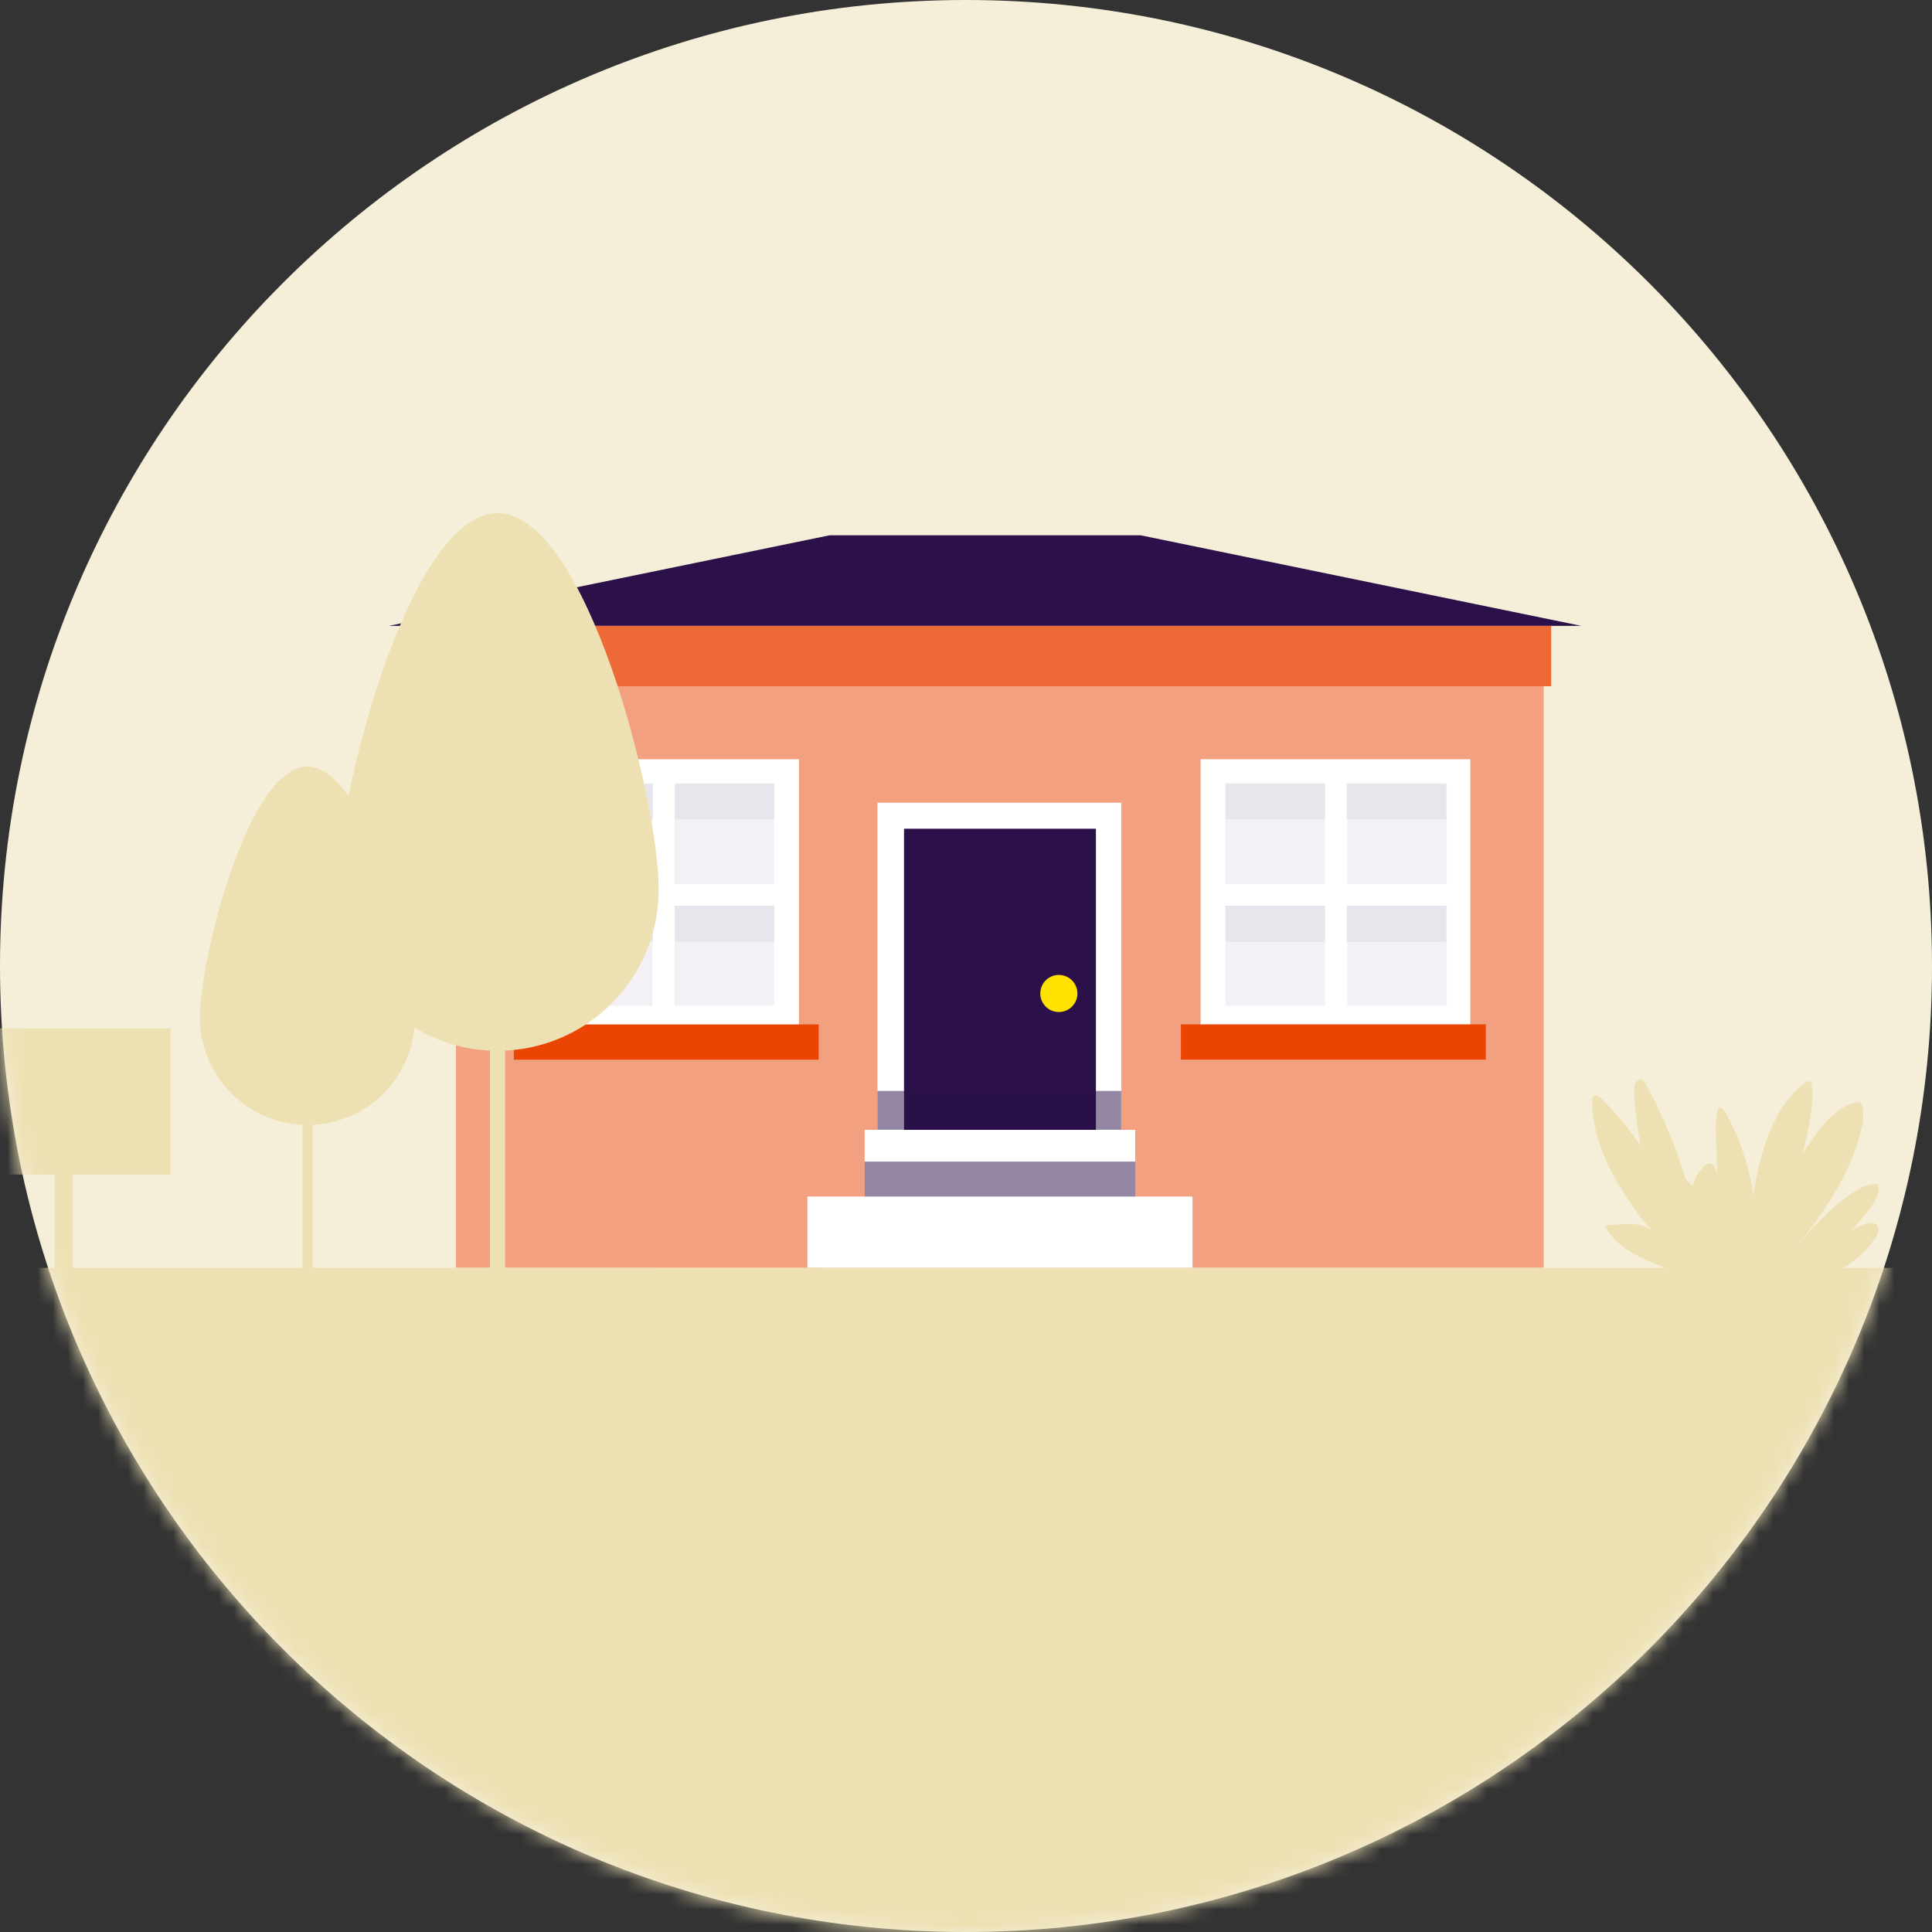 <?xml version="1.0" encoding="UTF-8"?><svg id="a" xmlns="http://www.w3.org/2000/svg" xmlns:xlink="http://www.w3.org/1999/xlink" viewBox="0 0 128 128"><rect x="0" y="0" width="128" height="128" fill="#333333" stroke="none"/><defs><mask id="b" x="-3" y="0" width="131" height="131" maskUnits="userSpaceOnUse"><g id="c"><path d="m64,128c35.346,0,64-28.654,64-64S99.346,0,64,0,0,28.654,0,64s28.654,64,64,64Z" fill="#fff" stroke-width="0"/></g></mask></defs><path d="m64,128c35.346,0,64-28.654,64-64S99.346,0,64,0,0,28.654,0,64s28.654,64,64,64Z" fill="#f5efd9" stroke-width="0"/><g mask="url(#b)"><path d="m126,84H2v47h124v-47Z" fill="#ede1b4" stroke-width="0"/><path d="m48.735,82.009c-.036-.183-.137-.398-.325-.398-.096,0-.183.06-.261.124-.64.544-1.038,1.358-1.088,2.194.055-1.819.091-3.657-.302-5.431-.055-.237-.178-.53-.425-.525-.114,0-.215.077-.302.155-.494.453-.727,1.097-.809,1.774-.604-2.295-1.486-4.521-2.633-6.597-.041-.073-.082-.151-.155-.192-.146-.087-.347.009-.43.156-.082.146-.082.329-.073.498.041,1.065.169,2.13.384,3.177-.681-1.006-1.463-1.938-2.331-2.784-.11-.105-.27-.219-.398-.142-.105.064-.119.206-.114.329.037,1.866.768,3.658,1.787,5.221.439.677,1.01,1.641,1.701,2.286-.261-.128-.53-.229-.8-.297-.155-.042-2.016-.051-1.906.146.594,1.074,1.765,1.682,2.903,2.148,1.641.672,3.47,1.189,5.17.686.443-.75.594-1.673.411-2.523l-.005-.005Z" fill="#ede1b4" stroke-width="0"/><path d="m55.446,81.515c-.27.092-.53.215-.777.362.384-.412.745-.846,1.083-1.299.306-.407.604-.914.453-1.399-.553-.05-1.079.234-1.536.544-1.271.864-2.309,2.012-3.287,3.205,1.655-2.071,3.191-4.288,3.831-6.848.142-.567.233-1.193-.032-1.714-1.083.091-1.925.969-2.569,1.842-.288.393-.562.795-.818,1.211.174-.662.32-1.334.434-2.011.114-.672.197-1.362.101-2.039-.009-.078-.032-.164-.101-.206-.087-.045-.192.01-.27.069-1.413,1.056-2.172,2.766-2.619,4.471-.187.713-.329,1.44-.425,2.171-.229-1.682-.768-3.319-1.591-4.804-.101-.179-.242-.375-.443-.371-.178.435-.174.915-.165,1.386.046,1.942.16,3.885.334,5.819-.128-.366-.32-.713-.526-1.038-.855-1.348-1.97-2.537-3.264-3.474-.279-.201-.736-.357-.905-.059-.046.082-.055.182-.046.278.027.375.229.714.43,1.034.809,1.289,1.632,2.573,2.473,3.84.256.384.517.772.814,1.12l-.292-.288c.137.525.603.918,1.115,1.106.512.187,1.065.21,1.609.224.741.023,1.481.046,2.226.073.672.023,1.344.041,2.002-.082,1.349-.256,2.537-1.125,3.323-2.245.169-.242.32-.594.123-.814-.165-.182-.462-.141-.699-.064h.014Z" fill="#ede1b4" stroke-width="0"/><path d="m78.454,44.688H30.212v39.296h72.059v-39.296h-23.817Z" fill="#f3a080" stroke-width="0"/><path d="m75.578,35.466h-20.625l-29.186,6h79l-29.19-6Z" fill="#2b1049" stroke-width="0"/><path d="m79.062,41.466H30.768v4h72v-4h-23.706Z" fill="#ed6935" stroke-width="0"/><path d="m52.932,50.302h-17.865v17.837h17.865v-17.837Z" fill="#fff" stroke-width="0"/><path d="m74.285,53.182h-16.151v22.4h16.151v-22.4Z" fill="#fff" stroke-width="0"/><path d="m43.222,51.97h-6.601v6.601h6.601v-6.601Z" fill="#f3f1f5" stroke-width="0"/><path d="m51.291,51.97h-6.601v6.601h6.601v-6.601Z" fill="#f3f1f5" stroke-width="0"/><path d="m43.222,60.039h-6.601v6.601h6.601v-6.601Z" fill="#f3f1f5" stroke-width="0"/><path d="m51.291,60.039h-6.601v6.601h6.601v-6.601Z" fill="#f3f1f5" stroke-width="0"/><path d="m43.254,60.002h-6.597v2.4h6.597v-2.4Z" fill="#e9e5ec" stroke-width="0"/><path d="m51.3,60.002h-6.597v2.4h6.597v-2.4Z" fill="#e9e5ec" stroke-width="0"/><path d="m43.254,51.902h-6.597v2.4h6.597v-2.4Z" fill="#e9e5ec" stroke-width="0"/><path d="m20.703,70.53h-.663v13.856h.663v-13.856Z" fill="#ede1b4" stroke-width="0"/><path d="m27.492,67.412c0,3.932-3.186,7.123-7.122,7.123s-7.122-3.187-7.122-7.123,3.186-16.626,7.122-16.626,7.122,12.695,7.122,16.626Z" fill="#ede1b4" stroke-width="0"/><path d="m51.3,51.902h-6.597v2.4h6.597v-2.4Z" fill="#e9e5ec" stroke-width="0"/><path d="m54.24,67.87h-20.197v2.34h20.197v-2.34Z" fill="#ea4502" stroke-width="0"/><path d="m72.607,54.905h-12.713v22.524h12.713v-22.524Z" fill="#2b1049" stroke-width="0"/><path d="m71.366,66.018c.109-.671-.346-1.302-1.017-1.411-.67-.109-1.302.346-1.411,1.017-.109.67.346,1.302,1.017,1.41.67.109,1.302-.346,1.411-1.016Z" fill="#ffe200" stroke-width="0"/><path d="m79.007,79.275h-25.513v4.709h25.513v-4.709Z" fill="#fff" stroke-width="0"/><path d="m75.213,74.855h-17.929v4.708h17.929v-4.708Z" fill="#fff" stroke-width="0"/><path d="m75.213,76.958h-17.929v2.317h17.929v-2.317Z" fill="#2b1049" isolation="isolate" opacity=".5" stroke-width="0"/><path d="m74.285,72.277h-16.151v2.573h16.151v-2.573Z" fill="#2b1049" isolation="isolate" opacity=".5" stroke-width="0"/><path d="m33.461,63.609h-.997v20.777h.997v-20.777Z" fill="#ede1b4" stroke-width="0"/><path d="m43.642,58.937c0,5.897-4.782,10.679-10.679,10.679s-10.679-4.782-10.679-10.679,4.782-24.937,10.679-24.937,10.679,19.04,10.679,24.937Z" fill="#ede1b4" stroke-width="0"/><path d="m79.547,68.139h17.865v-17.837h-17.865v17.837Z" fill="#fff" stroke-width="0"/><path d="m95.862,51.97h-6.601v6.601h6.601v-6.601Z" fill="#f3f1f5" stroke-width="0"/><path d="m87.794,51.97h-6.602v6.601h6.602v-6.601Z" fill="#f3f1f5" stroke-width="0"/><path d="m95.862,60.039h-6.601v6.601h6.601v-6.601Z" fill="#f3f1f5" stroke-width="0"/><path d="m87.794,60.039h-6.602v6.601h6.602v-6.601Z" fill="#f3f1f5" stroke-width="0"/><path d="m89.224,62.407h6.596v-2.4h-6.596v2.4Z" fill="#e9e5ec" stroke-width="0"/><path d="m81.183,62.407h6.596v-2.4h-6.596v2.4Z" fill="#e9e5ec" stroke-width="0"/><path d="m89.224,54.297h6.596v-2.4h-6.596v2.4Z" fill="#e9e5ec" stroke-width="0"/><path d="m81.183,54.297h6.596v-2.4h-6.596v2.4Z" fill="#e9e5ec" stroke-width="0"/><path d="m78.239,70.206h20.197v-2.341h-20.197v2.341Z" fill="#ea4502" stroke-width="0"/><path d="m4.808,84.994v-7.598c0-.324-.26-.585-.585-.585h-.009c-.325,0-.585.261-.585.585v7.598" fill="#ede1b4" stroke-width="0"/><path d="m11.304,68.13H-3v9.687h14.304v-9.687Z" fill="#ede1b4" stroke-width="0"/><path d="m115.963,81.648c-.046-.206-.156-.448-.366-.452-.11,0-.21.068-.293.141-.722.617-1.174,1.536-1.229,2.483.059-2.058.1-4.138-.343-6.144-.06-.27-.206-.599-.48-.595-.128,0-.242.087-.338.174-.563.517-.823,1.239-.915,2.007-.681-2.597-1.682-5.111-2.976-7.465-.045-.083-.096-.169-.178-.22-.165-.1-.393.009-.489.179-.096.169-.092.37-.087.566.046,1.207.192,2.41.434,3.594-.768-1.139-1.655-2.195-2.637-3.15-.124-.119-.302-.247-.453-.16-.119.068-.133.233-.133.37.042,2.108.869,4.142,2.021,5.906.498.764,1.143,1.856,1.925,2.588-.293-.146-.599-.261-.906-.338-.178-.046-2.281-.06-2.157.164.672,1.216,1.997,1.902,3.282,2.432,1.856.764,3.927,1.344,5.851.773.503-.851.672-1.893.467-2.857v.004Z" fill="#ede1b4" stroke-width="0"/><path d="m123.552,81.095c-.307.101-.599.242-.878.412.434-.467.846-.956,1.225-1.468.347-.462.686-1.033.512-1.582-.626-.054-1.221.261-1.737.613-1.436.974-2.61,2.277-3.717,3.625,1.875-2.345,3.607-4.85,4.334-7.744.16-.64.265-1.348-.037-1.943-1.225.101-2.176,1.097-2.907,2.085-.329.443-.635.9-.923,1.371.196-.749.361-1.513.493-2.276.128-.764.224-1.541.115-2.309-.014-.087-.037-.187-.115-.233-.096-.055-.215.014-.306.078-1.595,1.193-2.455,3.131-2.962,5.056-.211.809-.371,1.627-.48,2.455-.256-1.902-.869-3.758-1.801-5.436-.11-.201-.27-.425-.503-.42-.201.489-.197,1.037-.188,1.568.051,2.198.179,4.397.38,6.587-.147-.411-.366-.809-.595-1.175-.969-1.527-2.226-2.871-3.693-3.931-.316-.229-.832-.407-1.024-.069-.055.096-.06.206-.055.316.027.425.26.809.484,1.17.915,1.463,1.847,2.907,2.803,4.343.288.434.585.873.923,1.266l-.329-.329c.155.594.686,1.038,1.262,1.252.576.215,1.207.238,1.824.256.841.028,1.677.055,2.519.083.758.023,1.522.05,2.267-.092,1.522-.288,2.866-1.271,3.762-2.537.192-.274.361-.672.137-.919-.187-.21-.525-.16-.79-.073Z" fill="#ede1b4" stroke-width="0"/></g></svg>